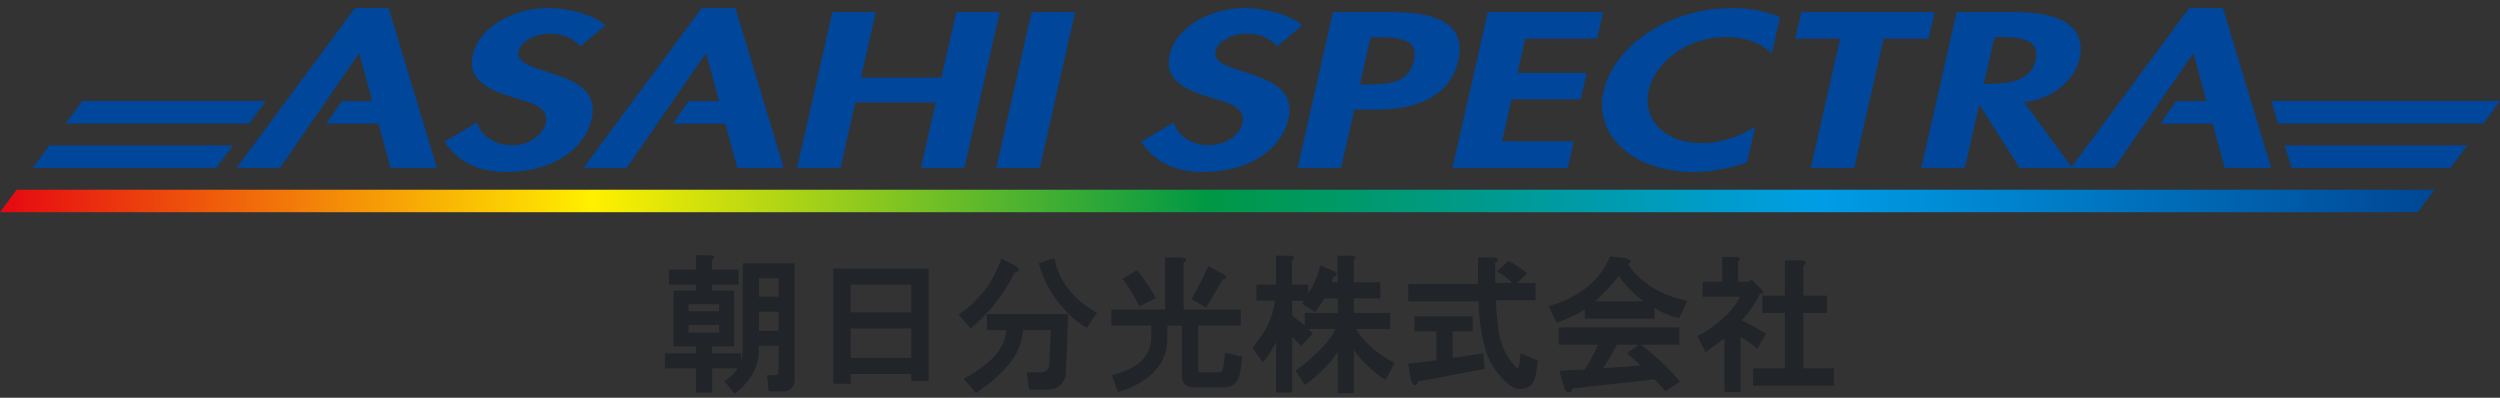 <?xml version="1.0" encoding="UTF-8"?>
<svg id="_レイヤー_1" data-name="レイヤー 1" xmlns="http://www.w3.org/2000/svg" xmlns:xlink="http://www.w3.org/1999/xlink" viewBox="0 0 440 70">
  <rect x="0" y="0" width="440" height="70" fill="#333333" stroke="none"/>
  <defs>
    <style>
      .cls-1 {
        fill: url(#linear-gradient);
      }

      .cls-1, .cls-2, .cls-3 {
        stroke-width: 0px;
      }

      .cls-2 {
        fill: #00469b;
      }

      .cls-3 {
        fill: #212529;
      }
    </style>
    <linearGradient id="linear-gradient" x1="-16.91" y1="-82.24" x2="414.6" y2="-82.24" gradientTransform="translate(13.44 117.61)" gradientUnits="userSpaceOnUse">
      <stop offset="0" stop-color="#e50012"/>
      <stop offset=".25" stop-color="#fff000"/>
      <stop offset=".5" stop-color="#009844"/>
      <stop offset=".75" stop-color="#009de6"/>
      <stop offset="1" stop-color="#004795"/>
    </linearGradient>
  </defs>
  <g>
    <path class="cls-3" d="M125.34,45.73v1.73h4.67v2.64h-4.67v1.02h3.86v9.85h-3.86v1.22h5.08v1.32c.13-.41.24-1.02.3-1.83v-15.34h9.14v20.41c0,.27-.04.54-.1.81-.27.88-.91,1.32-1.93,1.32h-2.54l-.3-2.84h1.42c.27,0,.44-.07.51-.2.07-.13.1-.3.1-.51v-4.47h-3.45v.61c0,3.05-1.42,5.65-4.27,7.82l-1.83-2.23c.34-.2.71-.47,1.12-.81.54-.47.95-.95,1.22-1.42h-4.47v4.27h-2.84v-4.27h-5.48v-2.64h5.48v-1.22h-3.96v-9.85h3.96v-1.02h-4.77v-2.64h4.77v-2.54h2.44c.81.07.95.34.41.81ZM121.18,53.55v1.22h5.38v-1.22h-5.38ZM121.18,57.2v1.32h5.38v-1.32h-5.38ZM133.57,48.98v3.25h3.45v-3.25h-3.45ZM133.57,54.87v3.35h3.45v-3.35h-3.45Z"/>
    <path class="cls-3" d="M163.43,67.05h-3.05v-1.22h-10.66v1.73h-3.05v-20.31h16.76v19.8ZM149.72,50.09v4.88h10.66v-4.88h-10.66ZM149.72,57.81v5.18h10.66v-5.18h-10.66Z"/>
    <path class="cls-3" d="M179.27,47.35c.07.2.03.34-.1.41-.14.14-.34.2-.61.2-1.76,3.72-4.33,7.01-7.72,9.85l-2.13-2.44c3.66-2.5,6.16-5.79,7.52-9.85l2.44,1.22c.34.2.54.41.61.61ZM187.6,65.63c0,.34-.07.68-.2,1.02-.54,1.22-1.46,1.86-2.74,1.93h-3.55l-.41-3.05h2.54c.88,0,1.35-.47,1.42-1.42l.3-5.99h-4.88c-.2,2.03-.88,3.83-2.03,5.38-1.56,2.03-3.66,3.93-6.3,5.69l-2.13-2.54c.74-.41,1.49-.85,2.23-1.32,1.29-.81,2.4-1.76,3.35-2.84,1.08-1.22,1.73-2.67,1.93-4.37h-3.45v-2.84h14.32l-.41,10.36ZM193.09,55.07l-1.83,2.64c-1.15-.68-2.23-1.52-3.25-2.54-2.57-2.57-4.3-5.52-5.18-8.84l2.74-.91c.81,4.06,3.32,7.28,7.52,9.65Z"/>
    <path class="cls-3" d="M208.73,45.83c-.07.14-.2.27-.41.41v8.23h10.05v2.84h-7.52v7.52c0,.2.03.37.1.51.07.14.24.2.51.2h2.84c.41,0,.68-.1.81-.3.07-.13.13-.37.2-.71l.3-2.44,3.05.71-.41,2.84c-.27,1.69-1.22,2.54-2.84,2.54h-5.38c-1.36-.07-2.03-.78-2.03-2.13v-8.73h-2.54v2.23c0,1.22-.2,2.34-.61,3.35-1.36,2.91-4.06,4.94-8.12,6.09l-1.02-2.95c2.23-.61,3.89-1.39,4.98-2.34,1.35-1.22,2-2.81,1.93-4.77v-1.62h-7.01v-2.84h9.45v-9.14h2.84c.68,0,.95.17.81.51ZM200.5,53.95c-.75-1.69-1.73-3.32-2.95-4.88l2.54-1.52c1.15,1.36,2.27,2.98,3.35,4.88l-2.95,1.52ZM215.73,48.67c.07.14.07.24,0,.3-.07.14-.24.2-.51.2l-2.95,4.98-2.54-1.52c1.15-2.1,2.13-4.03,2.95-5.79l2.44,1.32c.34.14.54.3.61.51Z"/>
    <path class="cls-3" d="M227.41,45.83v4.27h2.84v1.52c.2-.27.44-.64.71-1.12.61-1.22,1.08-2.47,1.42-3.76l2.23.91c.2.07.37.17.51.3.2.2.2.41,0,.61-.07.07-.2.1-.41.1-.14.34-.27.68-.41,1.02h1.12v-4.67h2.44c.81.07.95.34.41.81v3.86h4.67v2.84h-4.67v2.54h6.4v2.84h-5.99c.41.68.88,1.32,1.42,1.93,1.62,1.76,3.42,3.12,5.38,4.06l-1.62,2.95c-.88-.47-2-1.35-3.35-2.64-.95-.88-1.69-1.76-2.23-2.64v7.62h-2.84v-7.31c-.47.88-1.29,1.9-2.44,3.05-1.22,1.22-2.34,2.17-3.35,2.84l-1.62-2.54c1.89-1.35,3.55-2.81,4.98-4.37,1.08-1.22,1.76-2.2,2.03-2.95h-4.77c.27.27.54.54.81.81l-2.13,2.23c-.41-.54-.91-1.08-1.52-1.62v9.75h-2.84v-8.84c-.88,1.62-1.66,2.81-2.34,3.55l-1.83-2.54c.47-.61.91-1.18,1.32-1.73,1.49-2.03,2.37-4.23,2.64-6.6h-3.25v-2.84h3.45v-5.08h2.44c.81.07.95.34.41.81ZM233.1,52.53c-.54.88-1.08,1.69-1.62,2.44l-2.34-1.52c.13-.2.27-.37.41-.51h-2.13v2.64c.74.54,1.49,1.12,2.23,1.73v-2.23h5.79v-2.54h-2.34Z"/>
    <path class="cls-3" d="M263.57,45.83c-.07.14-.2.27-.41.41v3.55h2.95c-.61-.68-1.49-1.35-2.64-2.03l2.03-1.83c1.29.61,2.37,1.36,3.25,2.23l-1.73,1.62h3.25v3.05h-7.01c.13,2.57.34,4.61.61,6.09.34,1.83,1.15,3.55,2.44,5.18.27.34.47.54.61.61.27.2.44-.07.51-.81l.2-1.73,3.05,1.32-.3,2.03c-.07.47-.17.88-.3,1.22-.27.68-.64,1.15-1.12,1.42-1.22.54-2.37.37-3.45-.51-1.83-1.56-3.12-3.38-3.86-5.48-.88-2.64-1.36-5.69-1.42-9.14h-12.39v-3.05h12.29v-4.67h2.64c.68,0,.95.17.81.51ZM259.2,58.32h-3.55v4.67l5.38-.81.3,2.74-11.78,2.23c-.07.34-.17.54-.3.61-.14.07-.3.03-.51-.1-.2-.2-.34-.51-.41-.91l-.51-2.74,4.98-.61v-5.08h-3.86v-2.64h10.26v2.64Z"/>
    <path class="cls-3" d="M286.52,46.44c.47.81,1.12,1.59,1.93,2.34,2.17,2.03,5.01,3.42,8.53,4.16l-1.42,3.05c-1.62-.34-3.08-.95-4.37-1.83v1.93h-12.29v-1.62c-.81.61-2.44,1.39-4.88,2.34l-1.52-2.95c2.17-.54,4.13-1.42,5.89-2.64,2.3-1.56,3.96-3.59,4.98-6.09l2.74.3c1.08.34,1.22.68.41,1.02ZM295.56,60.66h-6.8c2.71,2.03,5.01,4.2,6.91,6.5l-2.54,1.73c-.61-.75-1.25-1.46-1.93-2.13l-14.42,1.62c-.07.27-.2.47-.41.61-.14.07-.3.07-.51,0-.27-.07-.47-.37-.61-.91l-.81-2.84,4.47-.2c.88-1.35,1.66-2.81,2.34-4.37h-6.91v-3.05h21.23v3.05ZM280.73,53.04h8.53c-1.69-1.29-3.15-2.78-4.37-4.47-1.08,1.49-2.47,2.98-4.16,4.47ZM284.59,60.66c-.75,1.42-1.56,2.81-2.44,4.16l6.6-.51c-.61-.61-1.42-1.32-2.44-2.13l2.13-1.52h-3.86Z"/>
    <path class="cls-3" d="M305.92,46.03v3.55h1.93l.41-.41,1.73,1.73c.54.54.47.78-.2.71-.75,1.62-1.83,3.22-3.25,4.77,1.42.68,2.84,1.46,4.27,2.34l-1.52,2.64c-1.15-.95-2.13-1.62-2.95-2.03v9.65h-2.84v-9.45c-1.02.81-2.13,1.62-3.35,2.44l-1.42-2.84c1.15-.54,2.23-1.22,3.25-2.03,2.17-1.76,3.59-3.38,4.27-4.88h-6.6v-2.64h3.45v-4.37h2.44c.81.07.95.34.41.81ZM317.8,46.34c-.07.14-.2.27-.41.41v5.28h4.16v3.05h-4.16v9.75h5.38v3.05h-14.22v-3.05h5.59v-9.75h-3.96v-3.05h3.96v-6.2h2.84c.68,0,.95.17.81.51Z"/>
  </g>
  <g>
    <path class="cls-2" d="M90.13,25.55c-3.28,0-5.61-1.89-6.17-4l-5.71,3.38c1.99,3.16,5.45,5.34,10.86,5.34,8.01,0,13.78-3.89,15.03-9.38,2.08-9.19-13.91-7.27-12.87-11.88.41-1.78,3.04-3.09,5.49-3.09s4.22.87,5.36,2.25l4.43-3.7c-1.98-1.85-6.54-3.05-10.03-3.05-6.61,0-12.28,3.67-13.31,8.22-.96,4.25,2.33,6.03,7.04,7.49,2.88.83,6.45,1.63,5.81,4.47-.48,2.11-2.83,3.96-5.95,3.96Z"/>
    <polygon class="cls-2" points="183.01 29.54 189.22 2.14 181.57 2.14 175.35 29.54 183.01 29.54"/>
    <path class="cls-2" d="M212.76,25.55c-3.28,0-5.61-1.89-6.18-4l-5.71,3.38c1.99,3.16,5.45,5.34,10.86,5.34,8.01,0,13.79-3.89,15.04-9.38,2.09-9.19-13.91-7.27-12.86-11.88.4-1.78,3.04-3.09,5.48-3.09s4.22.87,5.37,2.25l4.43-3.7c-1.97-1.85-6.55-3.05-10.03-3.05-6.6,0-12.28,3.67-13.31,8.22-.96,4.25,2.33,6.03,7.04,7.49,2.88.83,6.45,1.63,5.8,4.47-.48,2.11-2.83,3.96-5.94,3.96Z"/>
    <path class="cls-2" d="M245,2.14h-10.4l-6.22,27.4h7.65l2.32-10.25h3.8c8.02,0,13.19-2.83,14.51-8.65,1.41-6.21-3.43-8.5-11.66-8.5ZM248.86,10.61c-.81,3.56-3.41,4.25-7.94,4.25h-1.57l1.88-8.29h1.35c4.26,0,7.07.51,6.27,4.04Z"/>
    <polygon class="cls-2" points="275.94 29.54 276.99 24.89 264.35 24.89 266.03 17.48 278.2 17.48 279.26 12.83 267.08 12.83 268.45 6.79 281.09 6.79 282.15 2.14 261.86 2.14 255.64 29.54 275.94 29.54"/>
    <path class="cls-2" d="M298.2,30.27c3.18,0,6.19-.69,9.27-1.63l1.45-6.36c-2.52,1.71-6.08,2.91-9.35,2.91-7.13,0-10.46-4.62-9.41-9.23,1.07-4.72,6.35-9.45,13.69-9.45,3.28,0,6.26,1.09,7.99,2.91l1.45-6.4c-2.43-1.02-5.31-1.6-8.38-1.6-11.5,0-20.92,6.87-22.69,14.65-1.71,7.56,4.95,14.21,15.98,14.21Z"/>
    <polygon class="cls-2" points="318.71 29.54 326.36 29.54 331.52 6.79 339.43 6.79 340.49 2.14 317.02 2.14 315.96 6.79 323.87 6.79 318.71 29.54"/>
    <polygon class="cls-2" points="49.29 29.54 63.15 9.45 63.25 9.45 65.53 17.79 60.18 17.79 57.43 21.75 66.61 21.75 68.73 29.54 76.9 29.54 68.4 1.42 62.47 1.42 41.66 29.54 49.29 29.54"/>
    <polygon class="cls-2" points="129.43 1.42 123.5 1.42 102.69 29.54 110.32 29.54 124.18 9.45 124.29 9.45 126.56 17.79 121.21 17.79 118.47 21.75 127.64 21.75 129.77 29.54 137.94 29.54 129.43 1.42"/>
    <path class="cls-2" d="M391.23,1.42h-5.94l-20.81,28.13h7.63l13.86-20.1h.1l2.28,8.34h-5.35l-2.74,3.96h9.17l2.13,7.8h8.17l-8.5-28.13Z"/>
    <path class="cls-2" d="M365.97,10.39c1.33-5.85-3.48-8.25-11.24-8.25h-10.36l-6.21,27.4h7.65l2.51-11.05h.1l7.02,11.05h9.26l-8.46-11.56c5.39-.62,8.94-4.1,9.73-7.59ZM358.29,10.54c-.75,3.35-3.92,4.22-8.14,4.22h-.99l1.87-8.25h1.04c4.06,0,6.98.66,6.21,4.03Z"/>
    <polygon class="cls-2" points="168.3 2.14 165.69 13.67 151.53 13.67 154.15 2.14 146.5 2.14 140.28 29.54 147.93 29.54 150.54 18.02 164.7 18.02 162.09 29.54 169.73 29.54 175.95 2.14 168.3 2.14"/>
    <polygon class="cls-2" points="403.3 29.54 431.3 29.54 434.23 25.59 402.11 25.59 403.3 29.54"/>
    <polygon class="cls-2" points="399.75 17.78 400.94 21.74 437.07 21.74 440 17.78 399.75 17.78"/>
    <polygon class="cls-1" points="2.93 33.39 0 37.35 425.53 37.35 428.46 33.39 2.93 33.39"/>
    <polygon class="cls-2" points="38.08 29.54 41.01 25.59 8.7 25.59 5.77 29.54 38.08 29.54"/>
    <polygon class="cls-2" points="43.86 21.74 46.79 17.78 14.47 17.78 11.55 21.74 43.86 21.74"/>
  </g>
</svg>